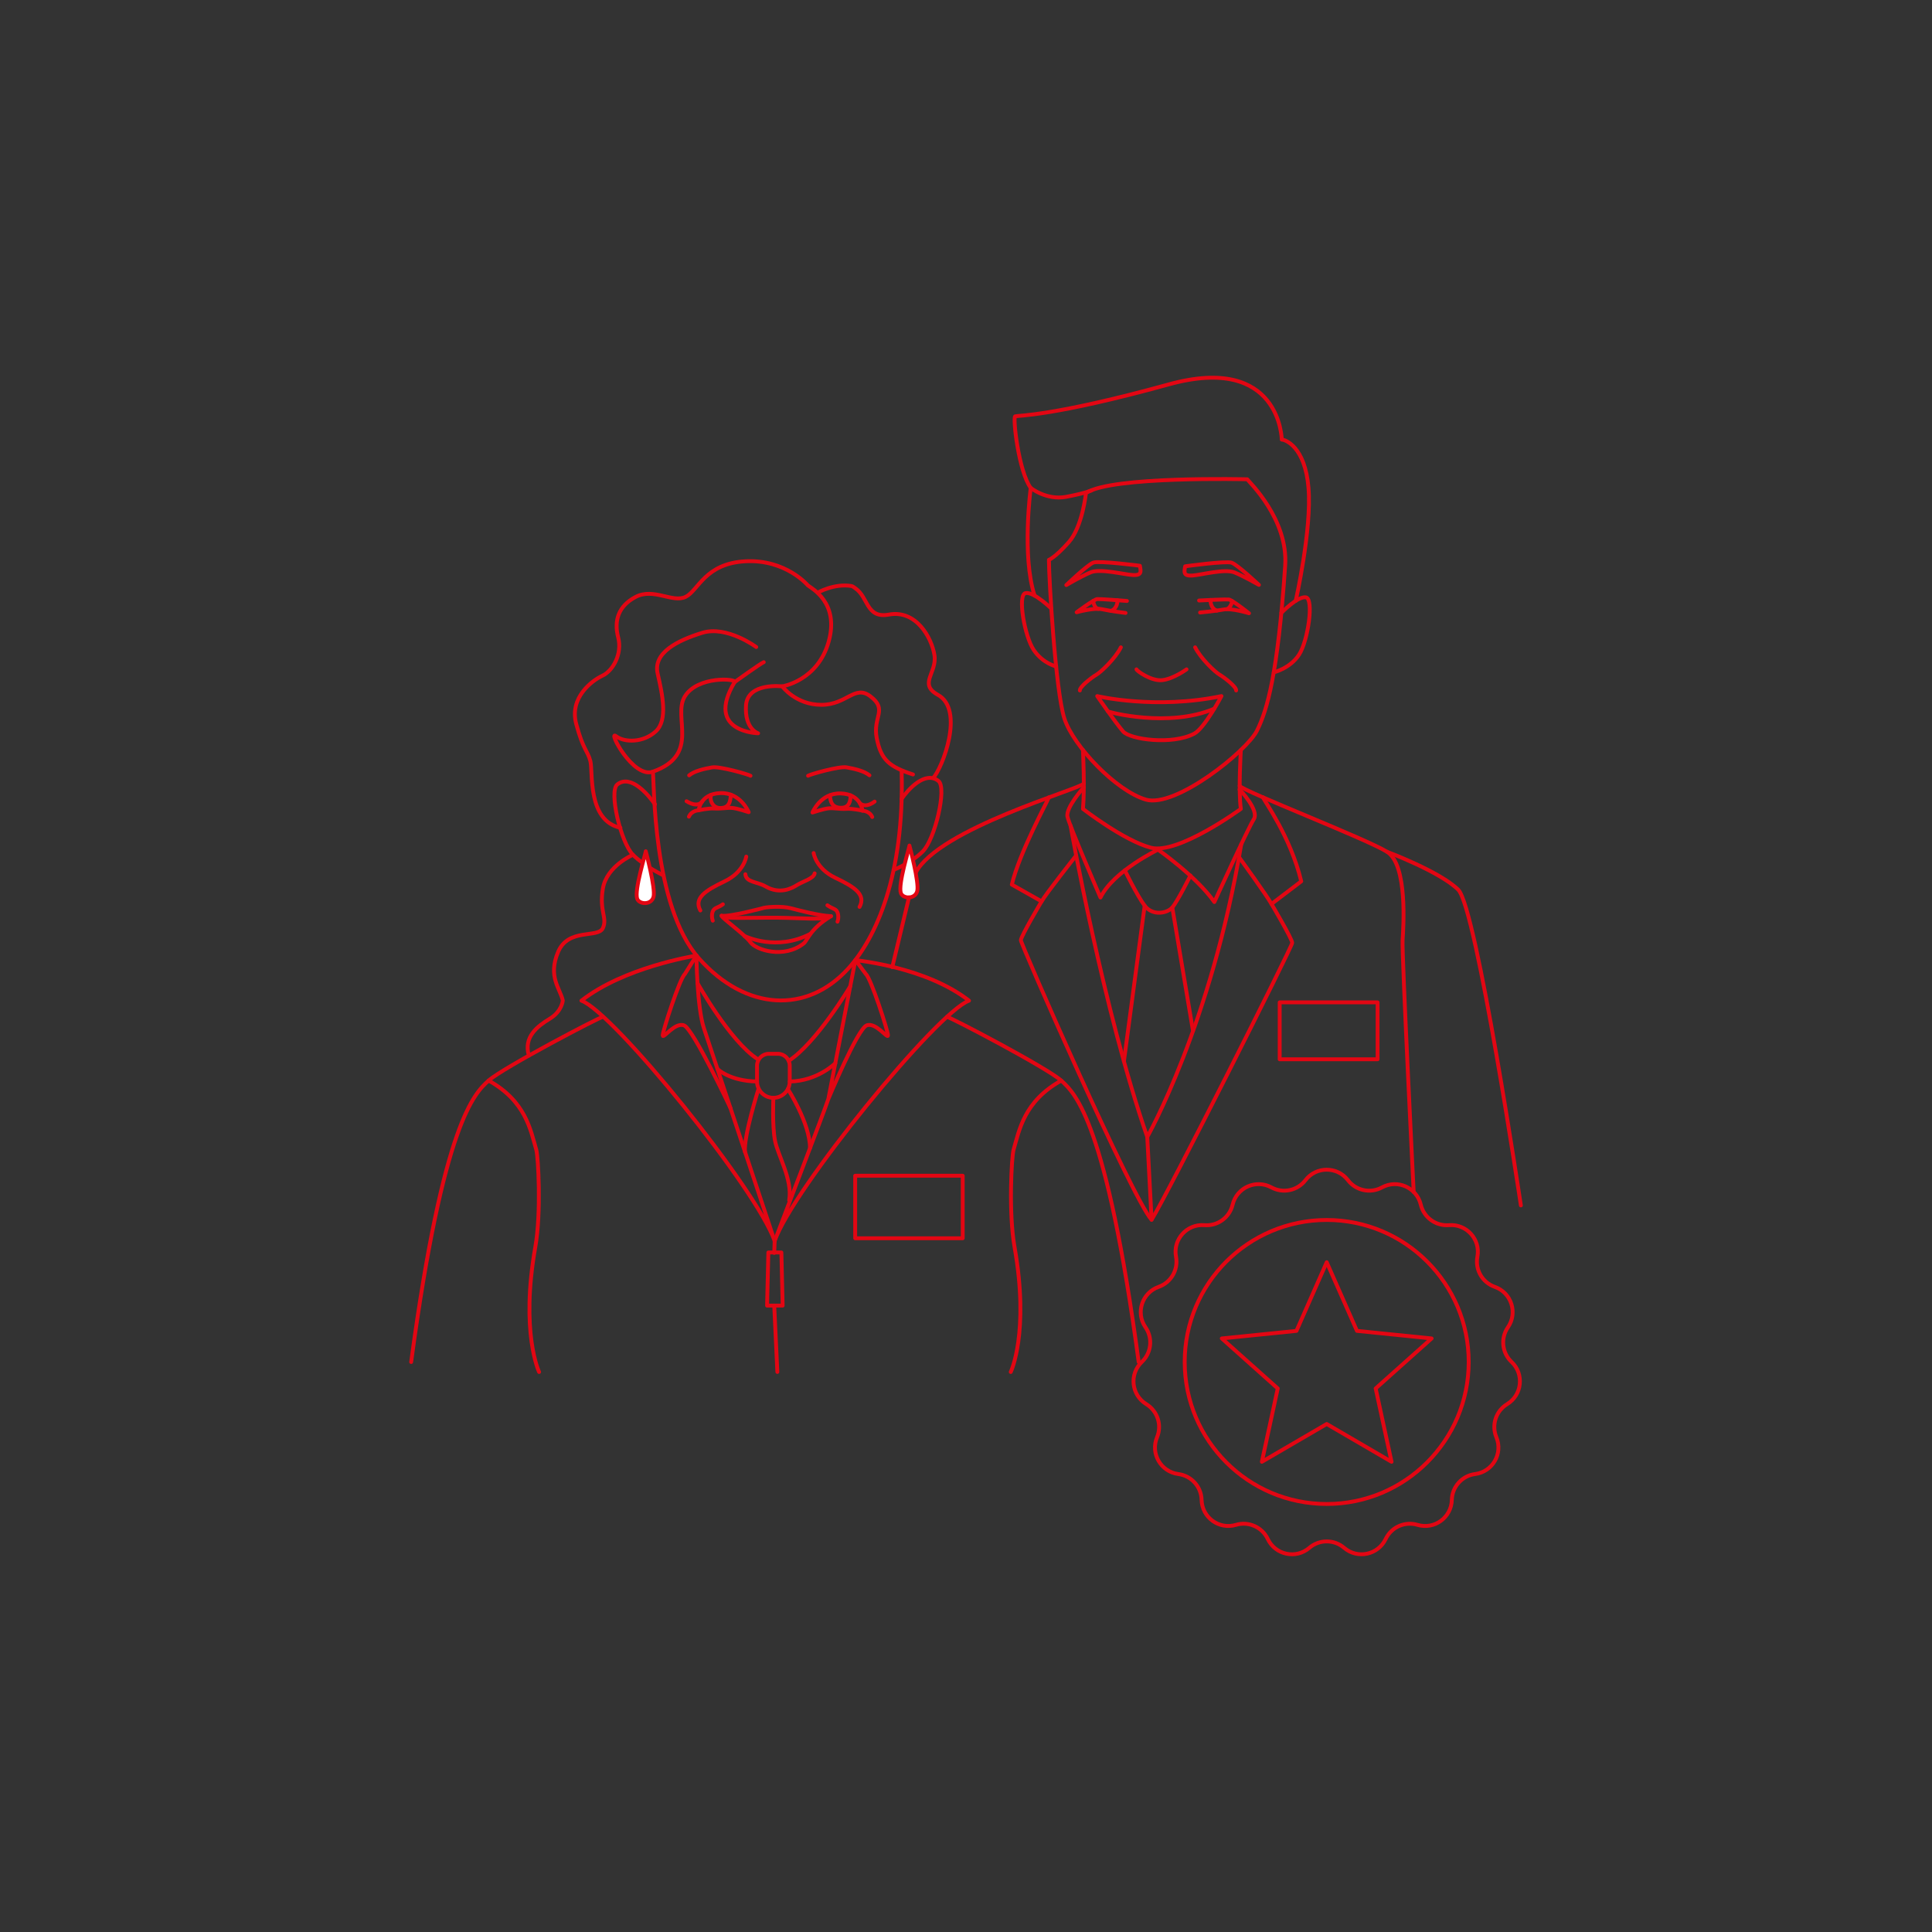 <?xml version="1.0" encoding="UTF-8"?><svg id="Mitarbeitende" xmlns="http://www.w3.org/2000/svg" width="500" height="500" xmlns:xlink="http://www.w3.org/1999/xlink" viewBox="0 0 500 500"><rect x="0" y="0" width="500" height="500" fill="#333333" stroke="none"/><defs><clipPath id="clippath"><rect x="-767.17" y="-387.61" width="401.89" height="824.03" style="fill:none;"/></clipPath><clipPath id="clippath-1"><rect x="-767.17" y="-387.61" width="401.89" height="226.8" style="fill:none;"/></clipPath></defs><path d="M331.62,158.61s4.17-4.35,6.33-4.02c2.15,.33,.57,11.25-1.75,14.83-2.31,3.58-6.55,4.58-6.55,4.58" style="fill:none; stroke:#e30613; stroke-linecap:round; stroke-linejoin:round;"/><path d="M272.08,157.5s-4.51-4.41-6.66-4.01c-2.15,.4-.27,11.26,2.14,14.77,2.41,3.5,5.77,4.21,5.77,4.21" style="fill:none; stroke:#e30613; stroke-linecap:round; stroke-linejoin:round;"/><path d="M283.96,180.15s14.97,3.57,32.15,0c0,0-4.35,8.28-7.03,9.71-5.64,3.01-16.6,1.54-18.42-.56-2.07-2.4-6.7-9.15-6.7-9.15Z" style="fill:none; stroke:#e30613; stroke-linecap:round; stroke-linejoin:round;"/><path d="M294.12,173.23c0,.33,3.8,3.13,6.7,2.79,2.9-.34,6.25-2.79,6.25-2.79" style="fill:none; stroke:#e30613; stroke-linecap:round; stroke-linejoin:round;"/><path d="M309.3,167.53c1.45,2.9,5.14,6.39,6.36,7.1,1.23,.71,4.38,3.17,4.25,4.06" style="fill:none; stroke:#e30613; stroke-linecap:round; stroke-linejoin:round;"/><path d="M290.08,167.53c-1.45,2.9-5.14,6.39-6.36,7.1-1.23,.71-4.38,3.17-4.25,4.06" style="fill:none; stroke:#e30613; stroke-linecap:round; stroke-linejoin:round;"/><path d="M306.72,146.57c-.29,1.54-.47,2.52,1.83,2.38,2.3-.14,8.43-1.84,10.95-.8,2.52,1.04,6.31,3.22,6.31,3.22,0,0-5.56-5.24-7.08-5.75-1.52-.51-12.01,.94-12.01,.94Z" style="fill:none; stroke:#e30613; stroke-linecap:round; stroke-linejoin:round;"/><path d="M295,146.42c.3,1.53,.49,2.52-1.8,2.4-2.3-.12-8.45-1.75-10.96-.69-2.51,1.06-6.28,3.28-6.28,3.28,0,0,5.51-5.29,7.02-5.82,1.52-.53,12.02,.83,12.02,.83Z" style="fill:none; stroke:#e30613; stroke-linecap:round; stroke-linejoin:round;"/><path d="M291.65,155.53c-1.57-.13-6.86-.54-7.69-.49-.83,.06-5.32,3.41-5.32,3.41,0,0,4.5-1.25,6.58-.78,2.08,.47,6.07,.96,6.07,.96" style="fill:none; stroke:#e30613; stroke-linecap:round; stroke-linejoin:round;"/><path d="M289.21,155.34s.1,2.06-1.65,2.76" style="fill:none; stroke:#e30613; stroke-linecap:round; stroke-linejoin:round;"/><path d="M282.92,155.51s.15,1.82,1.33,2.07" style="fill:none; stroke:#e30613; stroke-linecap:round; stroke-linejoin:round;"/><path d="M310.32,155.41c1.57-.09,6.87-.34,7.7-.26,.83,.08,5.22,3.56,5.22,3.56,0,0-4.46-1.37-6.56-.97-2.09,.41-6.1,.78-6.1,.78" style="fill:none; stroke:#e30613; stroke-linecap:round; stroke-linejoin:round;"/><path d="M313.27,155.26s-.11,2.14,1.63,2.76" style="fill:none; stroke:#e30613; stroke-linecap:round; stroke-linejoin:round;"/><path d="M318.89,155.56s-.27,1.71-1.44,2.12" style="fill:none; stroke:#e30613; stroke-linecap:round; stroke-linejoin:round;"/><path d="M286.71,184.08c.17,.24,15.82,4.35,27.55-.68" style="fill:none; stroke:#e30613; stroke-linecap:round; stroke-linejoin:round;"/><path d="M280.27,194.1s.49,9.88,0,15.24c0,0,10.56,8.21,17.59,10.05,7.03,1.84,23.27-10.05,23.27-10.05-.67-4.52,0-15.24,0-15.24" style="fill:none; stroke:#e30613; stroke-linecap:round; stroke-linejoin:round;"/><path d="M280.49,203.75s-4.73,5.25-4.23,7.6,8.54,20.93,8.54,20.93c3.35-6.86,14.9-12.39,14.9-12.39,0,0,10.05,7.03,14.57,13.56,0,0,8.71-19.09,10.21-21.43,1.51-2.34-3.68-7.7-3.68-7.7" style="fill:none; stroke:#e30613; stroke-linecap:round; stroke-linejoin:round;"/><path d="M291.11,225.25s3.13,6.47,5.14,9.15c2.01,2.68,5.8,2.01,7.14,.45,1.34-1.56,4.69-8.26,4.69-8.26" style="fill:none; stroke:#e30613; stroke-linecap:round; stroke-linejoin:round;"/><path d="M271.46,144.87c0,4.91,1.7,33.94,4,41.08,2.3,7.14,13.42,18.75,21.09,20.99,7.67,2.23,26.1-12.5,28.76-17.86,2.66-5.36,5.36-14.55,7.29-42.64,.83-12.11-9.37-21.73-9.81-22.4,0,0-35.28-.89-41.75,3.57,0,0-.89,8.71-4.46,12.73-3.57,4.02-5.12,4.54-5.12,4.54Z" style="fill:none; stroke:#e30613; stroke-linecap:round; stroke-linejoin:round;"/><path d="M335.33,155.51s4.2-18.52,3.31-29.24c-.89-10.72-6.03-12.5-6.92-12.5,0,0-.3-22.28-29.25-14.29-29.92,8.26-39.07,8.04-39.74,8.26-.67,.22,.89,14.29,4.02,18.53,0,0-2.35,17.6,1,27.87" style="fill:none; stroke:#e30613; stroke-linecap:round; stroke-linejoin:round;"/><path d="M320.83,203.4c1,1.4,32.79,13.7,38.14,17.05,5.36,3.35,4.24,19.54,4.02,22.88-.22,3.35,2.87,65.16,2.87,65.16" style="fill:none; stroke:#e30613; stroke-linecap:round; stroke-linejoin:round;"/><path d="M277.06,213.69s8.47,47.73,19.85,80.55c0,0,16.5-29.08,24.32-75.75" style="fill:none; stroke:#e30613; stroke-linecap:round; stroke-linejoin:round;"/><line x1="296.24" y1="234.4" x2="290.88" y2="274.59" style="fill:none; stroke:#e30613; stroke-linecap:round; stroke-linejoin:round;"/><line x1="303.39" y1="234.85" x2="308.74" y2="266.77" style="fill:none; stroke:#e30613; stroke-linecap:round; stroke-linejoin:round;"/><path d="M358.98,220.45s13.73,5.14,18.42,9.82c4.69,4.69,16.2,81.69,16.2,81.69" style="fill:none; stroke:#e30613; stroke-linecap:round; stroke-linejoin:round;"/><path d="M280.49,202.79c-.91,1.4-37.48,11.62-43.51,23.06" style="fill:none; stroke:#e30613; stroke-linecap:round; stroke-linejoin:round;"/><rect x="331.18" y="259.41" width="25.34" height="14.73" style="fill:none; stroke:#e30613; stroke-linecap:round; stroke-linejoin:round;"/><path d="M271.43,206.37c-.33,1-7.56,14.19-9.57,22.56l7.7,4.35s-5.36,9.04-5.36,10.05,28.78,66.75,33.82,72.34" style="fill:none; stroke:#e30613; stroke-linecap:round; stroke-linejoin:round;"/><path d="M269.56,233.29c1.15-2.03,8.95-11.89,8.95-11.89" style="fill:none; stroke:#e30613; stroke-linecap:round; stroke-linejoin:round;"/><path d="M329.06,233.96c-1.09-2.04-8.4-12.14-8.4-12.14" style="fill:none; stroke:#e30613; stroke-linecap:round; stroke-linejoin:round;"/><path d="M296.91,294.24l1.12,21.43c4.02-6.36,36.39-70.66,36.39-71.67s-5.36-10.05-5.36-10.05l7.7-5.86c-2.8-11.65-9.56-20.74-9.9-21.74" style="fill:none; stroke:#e30613; stroke-linecap:round; stroke-linejoin:round;"/><path d="M266.75,126.27s4.06,3.27,9.17,2.31c5.11-.97,6.59-1.68,6.59-1.68" style="fill:none; stroke:#e30613; stroke-linecap:round; stroke-linejoin:round;"/><rect x="221.32" y="304.28" width="27.83" height="16.18" style="fill:none; stroke:#e30613; stroke-linecap:round; stroke-linejoin:round;"/><path d="M168.96,199.7c.37,2.21-.18,34.76,11.96,48.37,12.14,13.61,27.96,14.35,38.62,2.57,7.18-7.92,14.53-24.09,13.8-50.95" style="fill:none; stroke:#e30613; stroke-linecap:round; stroke-linejoin:round;"/><path d="M215.06,237.1c-1.44,1.12-7.6,.45-13.88,.4-7.16-.05-14.45,.38-14.45-.51,.11,.64,6,4.8,7.48,6.86,1.48,2.05,8.66,4.31,13.76,.34,1.03-.8,1.6-3.77,7.08-7.08Z" style="fill:none; stroke:#e30613; stroke-linecap:round; stroke-linejoin:round;"/><path d="M192.9,226.25c.23,2.17,3,1.87,5.21,3.15,3.68,2.14,6.77,.53,8.14-.34,1.47-.94,4.35-1.67,4.58-3.04" style="fill:none; stroke:#e30613; stroke-linecap:round; stroke-linejoin:round;"/><path d="M194.23,200.77c-.46-.34-7.99-2.51-9.94-2.17-1.94,.34-4.57,.91-5.94,2.06" style="fill:none; stroke:#e30613; stroke-linecap:round; stroke-linejoin:round;"/><path d="M209.13,200.76c.46-.34,7.99-2.51,9.94-2.17,1.94,.34,4.57,.91,5.94,2.06" style="fill:none; stroke:#e30613; stroke-linecap:round; stroke-linejoin:round;"/><path d="M193.13,221.69s-.57,4-5.6,6.4c-5.02,2.4-7.99,4.34-6.28,7.54" style="fill:none; stroke:#e30613; stroke-linecap:round; stroke-linejoin:round;"/><path d="M210.57,220.77s.57,4,5.6,6.4c5.02,2.4,7.99,4.34,6.28,7.54" style="fill:none; stroke:#e30613; stroke-linecap:round; stroke-linejoin:round;"/><path d="M215.06,237.1c-3.08-.11-8.17-1.48-10.45-2.06-2.28-.57-5.71-.34-6.85-.11,0,0-8.85,2.4-11.02,2.06" style="fill:none; stroke:#e30613; stroke-linecap:round; stroke-linejoin:round;"/><path d="M192.7,242.26c.34,.11,8.22,3.99,17.01-.57" style="fill:none; stroke:#e30613; stroke-linecap:round; stroke-linejoin:round;"/><path d="M193.76,210.19s-2.06-5.13-7.34-4.94c-5.28,.19-5.6,4.46-5.6,4.46,0,0,2.48-.59,4.13-.47,1.65,.12,3.14-.25,4.5-.15,1.36,.1,4.31,1.1,4.31,1.1Z" style="fill:none; stroke:#e30613; stroke-linecap:round; stroke-linejoin:round;"/><path d="M184.01,205.71c-.42,1.41,.42,3.34,2.28,3.4,2.57,.08,2.73-1.85,2.85-3.44" style="fill:none; stroke:#e30613; stroke-linecap:round; stroke-linejoin:round;"/><path d="M214.13,234.29c1.33,.94,2.06,.86,2.48,1.58,.43,.73,.43,1.84,.13,2.66" style="fill:none; stroke:#e30613; stroke-linecap:round; stroke-linejoin:round;"/><path d="M187.08,234.03c-1.33,.94-2.06,.86-2.48,1.58-.43,.73-.43,1.84-.13,2.66" style="fill:none; stroke:#e30613; stroke-linecap:round; stroke-linejoin:round;"/><path d="M181.76,207.39s-1,1.85-4.08-.03" style="fill:none; stroke:#e30613; stroke-linecap:round; stroke-linejoin:round;"/><path d="M180.82,209.71s-1.83,.03-2.53,1.64" style="fill:none; stroke:#e30613; stroke-linecap:round; stroke-linejoin:round;"/><path d="M210.27,210.28s2.06-5.13,7.34-4.94c5.28,.19,5.6,4.46,5.6,4.46,0,0-2.48-.59-4.13-.47-1.65,.12-3.14-.25-4.5-.15-1.36,.1-4.31,1.1-4.31,1.1Z" style="fill:none; stroke:#e30613; stroke-linecap:round; stroke-linejoin:round;"/><path d="M220.11,205.83c.05,1.61-.42,3.17-2.28,3.22-2.57,.08-2.93-1.63-3.05-3.22" style="fill:none; stroke:#e30613; stroke-linecap:round; stroke-linejoin:round;"/><path d="M222.53,207.88s1.28,1.44,3.82-.43" style="fill:none; stroke:#e30613; stroke-linecap:round; stroke-linejoin:round;"/><path d="M223.2,209.8s1.83,.03,2.53,1.64" style="fill:none; stroke:#e30613; stroke-linecap:round; stroke-linejoin:round;"/><path d="M202.44,177.63s3.49,4.78,10.12,4.78,8.62-5.3,12.69-2.21c4.6,3.5,.55,5.33,1.65,10.85,1.1,5.52,3.13,7.36,9.38,9.38" style="fill:none; stroke:#e30613; stroke-linecap:round; stroke-linejoin:round;"/><path d="M171.72,226.55s-4.78-2.21-7.91-5.33c-3.13-3.13-6.29-16.44-4.05-18.21,3.5-2.76,8.09,2.76,9.75,5.15" style="fill:none; stroke:#e30613; stroke-linecap:round; stroke-linejoin:round;"/><path d="M231.28,225.11s4.42-1.65,7.55-4.78c3.13-3.13,6.29-16.44,4.05-18.21-3.49-2.76-7.92,2.27-9.57,4.66" style="fill:none; stroke:#e30613; stroke-linecap:round; stroke-linejoin:round;"/><path d="M160.56,214.23c-8.64-1.84-7.05-14.53-7.78-17.29-.74-2.76-1.82-2.76-3.65-9.56-1.84-6.81,4.02-11.22,6.78-12.51,2.76-1.29,5.18-5.7,4.07-9.93-1.1-4.23-.03-8.09,4.57-10.48,4.6-2.39,9.59,1.66,12.9,0,3.31-1.65,4.97-8.64,15.45-9.2s16.19,6.25,16.19,6.25c.92,.74,8.16,4.43,5.39,14.47-2.82,10.24-12.04,11.65-12.04,11.65,0,0-9.01-1.1-9.38,4.97-.37,6.07,3.13,7.17,3.13,7.17,0,0-13.86-.26-6.07-13.24,.55-.92-9.56-1.66-12.87,3.68-3.31,5.33,4.21,15.04-8.28,19.5-5.15,1.84-11.77-10.91-9.56-9.2,2.21,1.72,7.11,1.72,10.3-1.23,3.19-2.94,1.72-9.56,.49-14.96-1.23-5.4,5.15-8.58,11.53-10.55s13.98,3.68,13.98,3.68" style="fill:none; stroke:#e30613; stroke-linecap:round; stroke-linejoin:round;"/><path d="M197.66,171.37c-.74,.25-7.54,5.15-7.54,5.15" style="fill:none; stroke:#e30613; stroke-linecap:round; stroke-linejoin:round;"/><path d="M163.81,221.22s-6.81,2.87-7.79,8.76,1.23,7.53,0,10.22-8.94-.13-11.59,6.17c-2.68,6.37,.49,9.36,1.22,12.55,0,0-.2,2.81-3.36,4.72-3.16,1.91-6.86,4.71-5.42,9.53" style="fill:none; stroke:#e30613; stroke-linecap:round; stroke-linejoin:round;"/><path d="M235.36,218.83c0,.55-3.03,10.13-2.21,12.32,.55,1.47,3.68,1.65,4.23-.55,.55-2.21-2.02-11.77-2.02-11.77" style="fill:#fff; fill-rule:evenodd;"/><path d="M235.36,218.83c0,.55-3.03,10.13-2.21,12.32,.55,1.47,3.68,1.65,4.23-.55,.55-2.21-2.02-11.77-2.02-11.77Z" style="fill:none; stroke:#e30613; stroke-linecap:round; stroke-linejoin:round;"/><path d="M167.12,220.3c0,.55-3.03,10.13-2.21,12.32,.55,1.47,3.68,1.65,4.23-.55,.55-2.21-2.02-11.77-2.02-11.77" style="fill:#fff; fill-rule:evenodd;"/><path d="M167.12,220.3c0,.55-3.03,10.13-2.21,12.32,.55,1.47,3.68,1.65,4.23-.55,.55-2.21-2.02-11.77-2.02-11.77Z" style="fill:none; stroke:#e30613; stroke-linecap:round; stroke-linejoin:round;"/><path d="M211.66,153.35s4.26-2.42,8.67-1.69c.4,.07,.7,.37,1.02,.58,3.45,2.34,2.78,7.9,8.71,6.81,6.99-1.29,11.03,5.89,11.77,10.48,.74,4.6-4.24,7.46,.9,10.3,6.99,3.86,1.16,18.94-1.23,21.52" style="fill:none; stroke:#e30613; stroke-linecap:round; stroke-linejoin:round;"/><path d="M182.17,266.1l18.31,55.08c-4.61-13.4-41.75-59.25-50.01-62.21,11.09-8.67,28.9-11.48,29.77-11.69,0,0,.12,13.36,1.93,18.82Z" style="fill:none; stroke:#e30613; stroke-linecap:round; stroke-linejoin:round;"/><polygon points="198.52 337.89 202.55 337.89 202.22 324.14 198.85 324.14 198.52 337.89" style="fill:none; stroke:#e30613; stroke-linecap:round; stroke-linejoin:round;"/><line x1="200.48" y1="321.18" x2="200.37" y2="324.25" style="fill:none; stroke:#e30613; stroke-linecap:round; stroke-linejoin:round;"/><path d="M245.07,263.16c.74,0,25.89,13.18,29.57,16.49,3.68,3.31,11.71,10.85,20.05,72.84" style="fill:none; stroke:#e30613; stroke-linecap:round; stroke-linejoin:round;"/><path d="M200.15,284.12h0c2.33,0,4.23-1.9,4.23-4.23v-4.11c0-1.68-1.38-3.06-3.06-3.06h-2.34c-1.68,0-3.06,1.38-3.06,3.06v4.11c0,2.33,1.9,4.23,4.23,4.23Z" style="fill:none; stroke:#e30613; stroke-linecap:round; stroke-linejoin:round;"/><path d="M220.05,255.25s-8.76,14.69-15.93,19.29" style="fill:none; stroke:#e30613; stroke-linecap:round; stroke-linejoin:round;"/><path d="M216.18,275.16s-4.62,4.62-11.79,4.73" style="fill:none; stroke:#e30613; stroke-linecap:round; stroke-linejoin:round;"/><path d="M180.51,254.42s8.42,15.1,15.6,19.7" style="fill:none; stroke:#e30613; stroke-linecap:round; stroke-linejoin:round;"/><path d="M185.67,276.63s3.08,3.14,10.25,3.26" style="fill:none; stroke:#e30613; stroke-linecap:round; stroke-linejoin:round;"/><path d="M214.37,284.43c-.57,1.92-13.89,36.75-13.89,36.75,4.61-13.4,42.03-59.25,50.3-62.21-11.09-8.67-28.53-10.31-29.4-10.52l2.73,3.67c1.29,1.1,5.7,14.71,5.7,15.82s-3.13-3.49-5.52-2.57c-2.39,.92-9.92,19.07-9.92,19.07l7-35.99" style="fill:none; stroke:#e30613; stroke-linecap:round; stroke-linejoin:round;"/><path d="M180.24,247.28l-3.03,4.85c-1.29,1.1-5.7,14.71-5.7,15.82s3.13-3.5,5.52-2.58c2.39,.92,12.04,21.45,12.04,21.45" style="fill:none; stroke:#e30613; stroke-linecap:round; stroke-linejoin:round;"/><path d="M203.9,281.85s5.73,8.86,5.73,15.3" style="fill:none; stroke:#e30613; stroke-linecap:round; stroke-linejoin:round;"/><path d="M200.15,284.12s-.32,7.17,.41,11.04c.73,3.86,4.6,10.12,3.68,15.45" style="fill:none; stroke:#e30613; stroke-linecap:round; stroke-linejoin:round;"/><path d="M196.29,281.85s-3.85,12.19-3.49,16.24" style="fill:none; stroke:#e30613; stroke-linecap:round; stroke-linejoin:round;"/><path d="M274.65,279.65c-9.65,5.36-10.87,12.88-12.34,17.91-.51,1.75-1.32,16.32,.25,25.16,3.92,22.14-.98,32.35-.98,32.35" style="fill:none; stroke:#e30613; stroke-linecap:round; stroke-linejoin:round;"/><path d="M156.03,263.16c-.74,0-25.89,13.18-29.57,16.49-3.68,3.31-11.71,10.85-20.05,72.84" style="fill:none; stroke:#e30613; stroke-linecap:round; stroke-linejoin:round;"/><path d="M126.45,279.65c9.65,5.36,10.87,12.88,12.34,17.91,.51,1.75,1.32,16.32-.25,25.16-3.92,22.14,.98,32.35,.98,32.35" style="fill:none; stroke:#e30613; stroke-linecap:round; stroke-linejoin:round;"/><line x1="200.37" y1="337.89" x2="201.18" y2="355.06" style="fill:none; stroke:#e30613; stroke-linecap:round; stroke-linejoin:round;"/><line x1="235.24" y1="232.26" x2="230.92" y2="250.3" style="fill:none; stroke:#e30613; stroke-linecap:round; stroke-linejoin:round;"/><path d="M380.1,352.48c0,20.3-16.45,36.75-36.75,36.75s-36.75-16.45-36.75-36.75,16.45-36.75,36.75-36.75,36.75,16.45,36.75,36.75Z" style="fill:none; stroke:#e30613; stroke-linecap:round; stroke-linejoin:round;"/><polygon points="343.35 326.66 351.18 344.43 370.5 346.39 356.02 359.33 360.13 378.31 343.35 368.53 326.57 378.31 330.68 359.33 316.2 346.39 335.52 344.43 343.35 326.66" style="fill:none; stroke:#e30613; stroke-linecap:round; stroke-linejoin:round;"/><path d="M348.85,305.43h0c2.07,2.71,5.81,3.51,8.81,1.87,4-2.18,8.99,.04,10.04,4.47,.79,3.32,3.89,5.57,7.29,5.3,4.55-.37,8.2,3.69,7.36,8.17-.63,3.36,1.28,6.67,4.5,7.8,4.3,1.52,5.99,6.7,3.4,10.46-1.94,2.81-1.54,6.61,.94,8.96,3.31,3.13,2.74,8.56-1.15,10.93-2.91,1.78-4.09,5.42-2.78,8.57,1.75,4.21-.98,8.94-5.5,9.52-3.38,.44-5.94,3.28-6.03,6.69-.11,4.56-4.52,7.77-8.89,6.46-3.27-.97-6.76,.58-8.23,3.66-1.96,4.12-7.29,5.25-10.75,2.29-2.59-2.22-6.42-2.22-9.01,0-3.46,2.97-8.8,1.83-10.75-2.29-1.46-3.08-4.96-4.64-8.23-3.66-4.37,1.3-8.78-1.9-8.9-6.46-.08-3.41-2.64-6.25-6.03-6.69h0c-4.52-.59-7.25-5.31-5.5-9.52,1.31-3.15,.13-6.79-2.78-8.57-3.89-2.38-4.46-7.8-1.15-10.93,2.48-2.35,2.88-6.15,.94-8.96-2.59-3.75-.9-8.94,3.4-10.46,3.22-1.13,5.13-4.44,4.5-7.8-.84-4.48,2.81-8.54,7.36-8.17,3.4,.27,6.5-1.98,7.29-5.3,1.06-4.43,6.04-6.65,10.04-4.47,3,1.63,6.74,.84,8.81-1.87,2.77-3.62,8.23-3.62,11,0Z" style="fill:none; stroke:#e30613; stroke-linecap:round; stroke-linejoin:round;"/></svg>